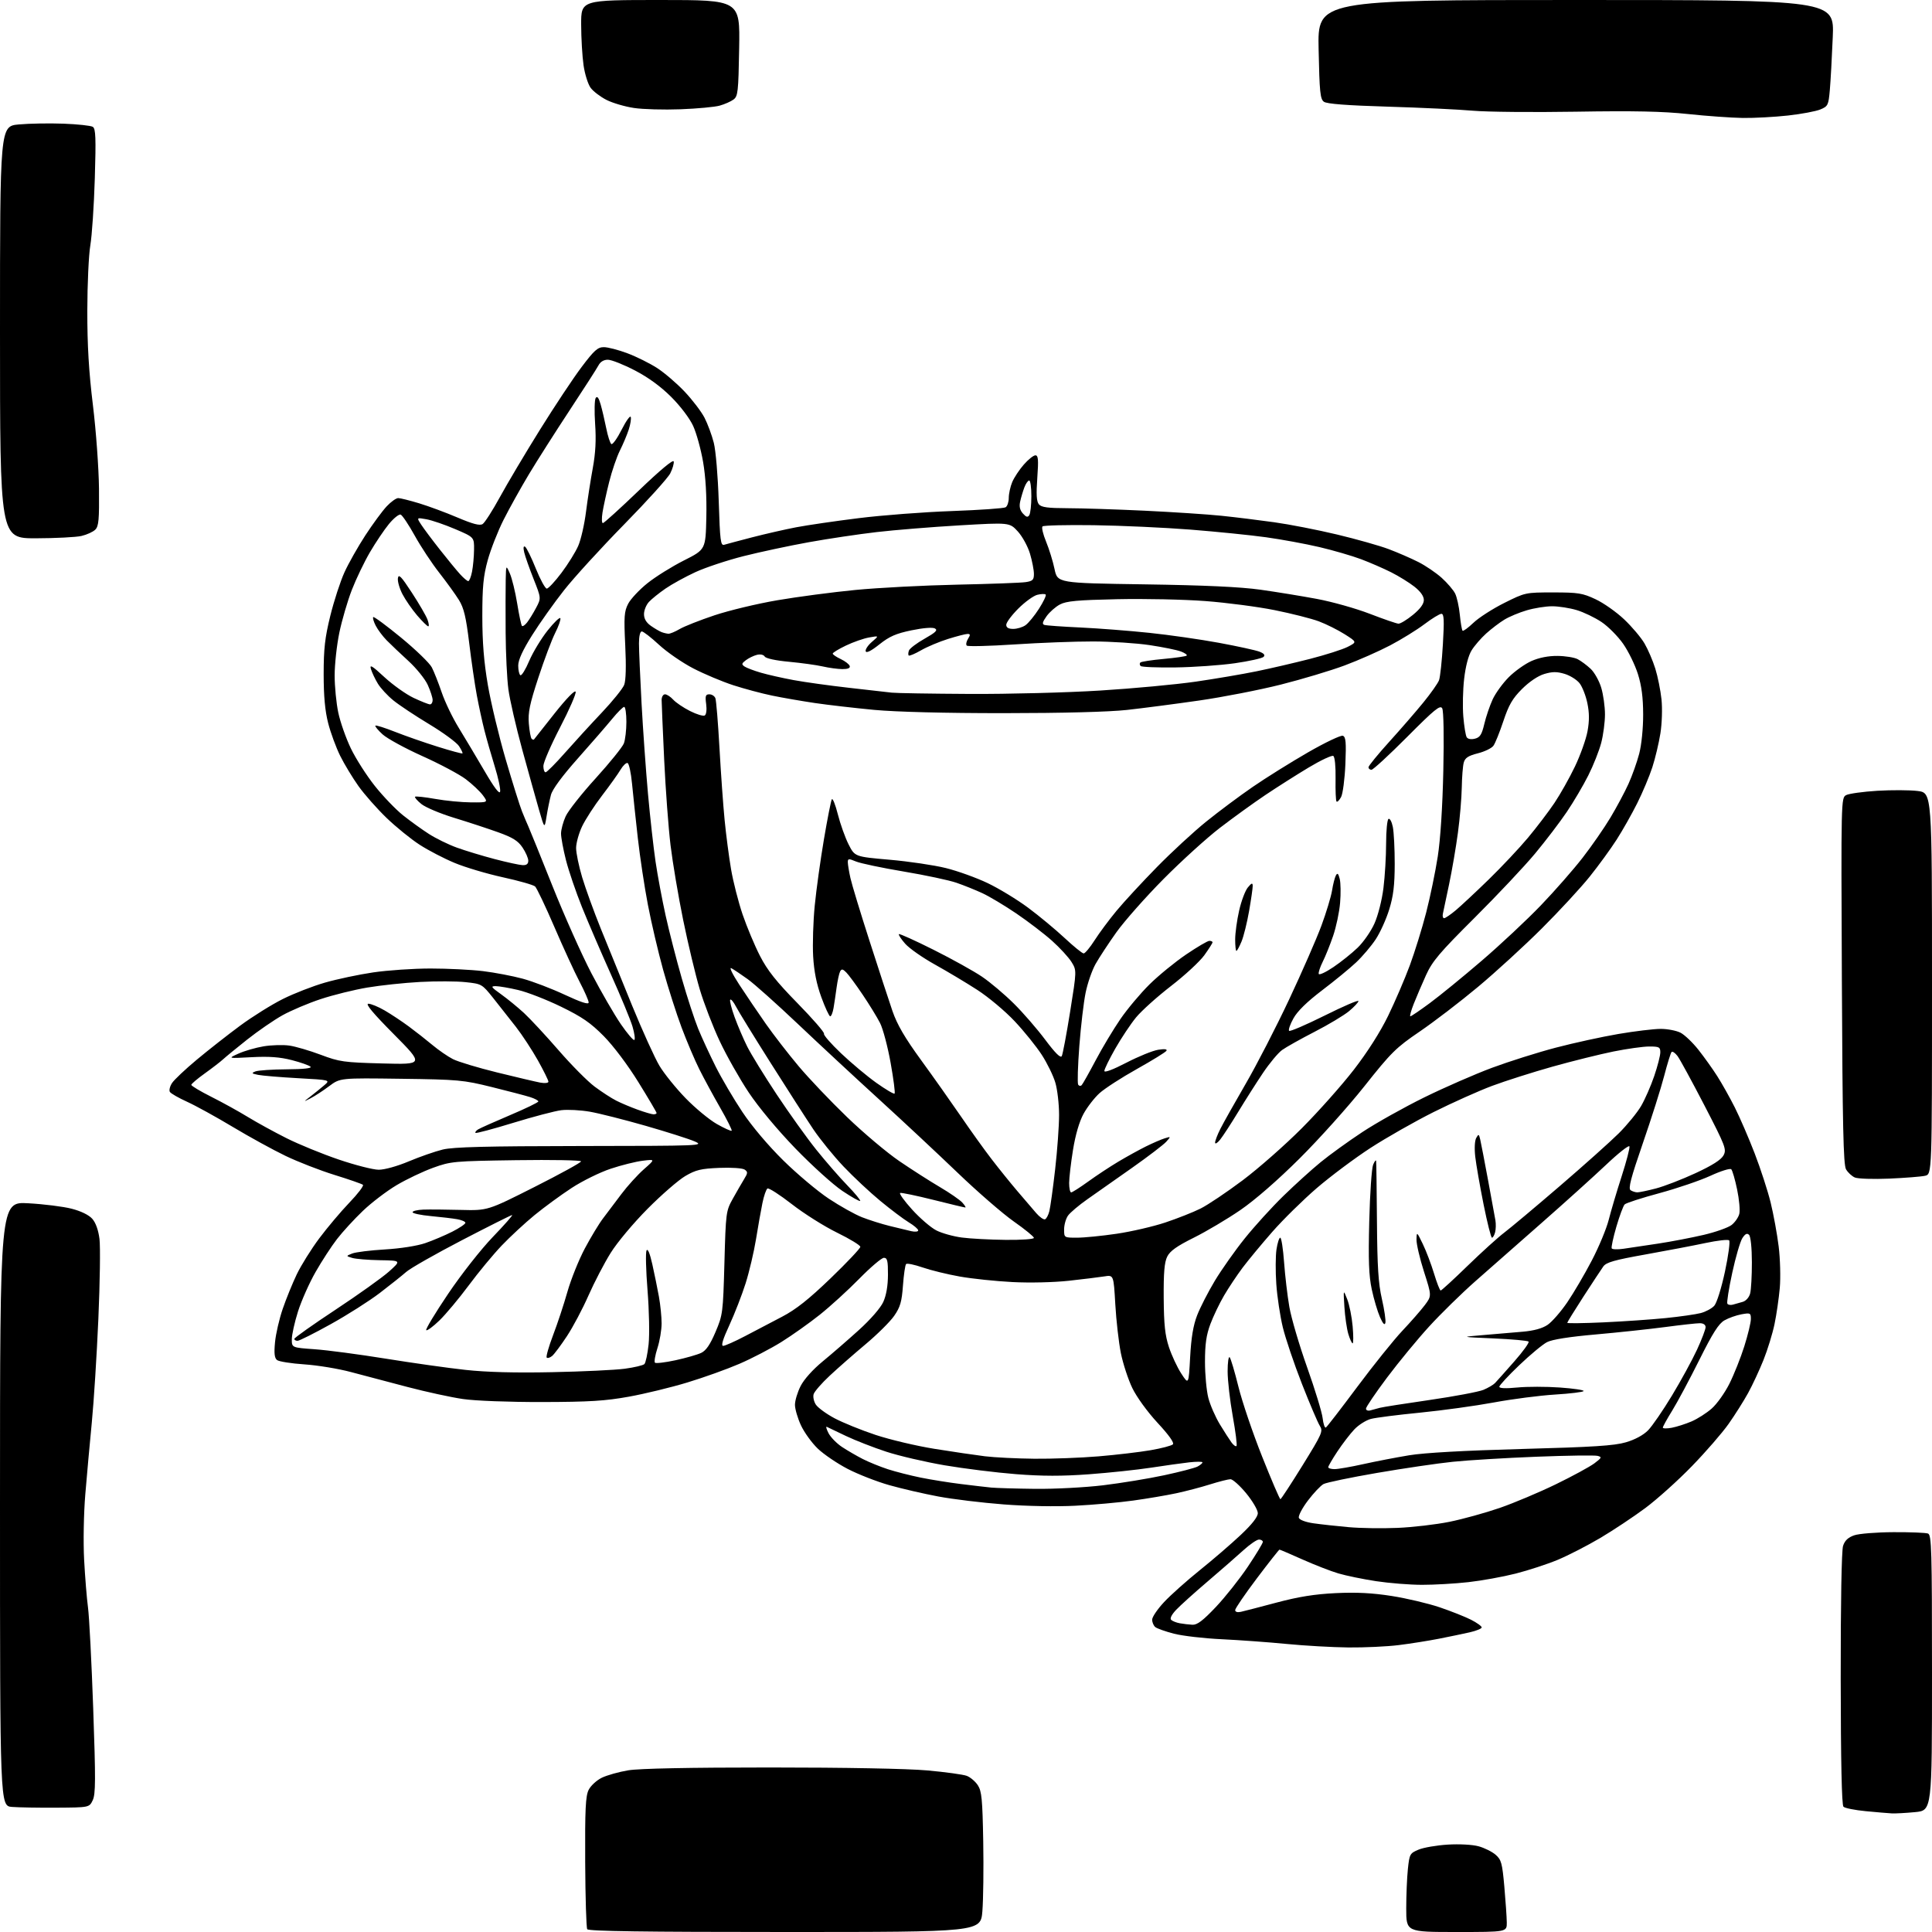 <?xml version="1.0" encoding="UTF-8" standalone="no"?>
<svg 
  version="1.1" 
  xmlns="http://www.w3.org/2000/svg" 
  xmlns:xlink="http://www.w3.org/1999/xlink" 
  xmlns:svg="http://www.w3.org/2000/svg"
  xmlns:rdf="http://www.w3.org/1999/02/22-rdf-syntax-ns#"
  xmlns:cc="http://creativecommons.org/ns#"
  xmlns:dc="http://purl.org/dc/elements/1.1/"
  viewBox="0 0 768 768"
  width="768"
  height="768"
>
<style>svg {background-color: white; }</style>"
<path stroke="none" fill="black" fill-rule="evenodd" d="M311.97,768.00C256.02,768.00 233.93,767.69 233.43,766.89C233.06,766.28 232.69,754.24 232.62,740.14C232.52,719.17 232.77,713.95 234.00,711.50C234.82,709.85 237.18,707.68 239.23,706.68C241.28,705.68 246.01,704.35 249.73,703.73C254.11,703.00 273.97,702.60 306.00,702.60C335.84,702.60 360.71,703.06 368.61,703.77C375.83,704.42 382.89,705.39 384.31,705.93C385.73,706.47 387.71,708.15 388.70,709.66C390.24,712.02 390.55,715.18 390.85,731.95C391.04,742.70 390.88,755.21 390.51,759.75C389.82,768.00 389.82,768.00 311.97,768.00zM579.00,768.00C559.00,768.00 559.00,768.00 559.00,758.65C559.00,753.50 559.29,746.48 559.65,743.03C560.28,737.01 560.45,736.71 563.90,735.26C565.88,734.43 571.10,733.53 575.50,733.26C580.08,732.98 585.31,733.26 587.73,733.92C590.06,734.55 593.11,736.07 594.52,737.28C596.80,739.27 597.16,740.59 598.00,750.00C598.51,755.77 598.95,762.19 598.97,764.25C599.00,768.00 599.00,768.00 579.00,768.00zM752.00,720.85C750.62,720.78 745.97,720.38 741.66,719.97C737.35,719.56 733.36,718.76 732.80,718.20C732.12,717.52 731.75,700.15 731.71,667.33C731.68,637.17 732.05,616.32 732.65,614.50C733.34,612.39 734.65,611.15 737.07,610.31C738.95,609.65 745.98,609.09 752.67,609.06C759.36,609.03 765.55,609.27 766.42,609.61C767.83,610.15 768.00,615.96 768.00,664.96C768.00,719.71 768.00,719.71 761.25,720.35C757.54,720.70 753.38,720.93 752.00,720.85zM22.49,718.58C15.34,718.63 7.36,718.49 4.75,718.28C0.00,717.89 0.00,717.89 0.00,597.79C0.00,477.69 0.00,477.69 11.25,478.32C17.44,478.66 25.20,479.63 28.50,480.49C32.20,481.44 35.33,482.97 36.67,484.48C38.06,486.04 39.10,488.97 39.55,492.52C39.93,495.59 39.73,509.90 39.10,524.30C38.47,538.71 37.30,557.25 36.49,565.50C35.69,573.75 34.52,586.58 33.91,594.00C33.28,601.59 33.07,612.97 33.44,620.00C33.81,626.88 34.50,635.42 34.98,639.00C35.47,642.58 36.40,660.63 37.05,679.12C38.05,707.43 38.02,713.19 36.86,715.62C35.48,718.50 35.48,718.50 22.49,718.58zM536.03,654.89C529.69,654.82 518.65,654.20 511.50,653.50C504.35,652.80 492.73,651.96 485.67,651.62C478.62,651.29 470.07,650.30 466.67,649.42C463.28,648.54 459.94,647.36 459.25,646.79C458.56,646.22 458.00,644.89 458.00,643.83C458.00,642.78 460.13,639.64 462.74,636.85C465.34,634.06 471.75,628.35 476.98,624.14C482.21,619.94 489.53,613.63 493.24,610.13C497.72,605.91 500.00,602.99 500.00,601.49C500.00,600.25 497.92,596.70 495.38,593.61C492.84,590.53 490.02,588.01 489.13,588.01C488.23,588.02 484.57,588.95 481.00,590.07C477.43,591.20 471.35,592.79 467.50,593.61C463.65,594.43 456.00,595.73 450.50,596.49C445.00,597.26 434.65,598.19 427.50,598.55C419.90,598.95 408.06,598.73 399.00,598.03C390.48,597.38 378.77,595.96 373.00,594.88C367.23,593.80 358.45,591.77 353.50,590.37C348.55,588.97 341.10,586.06 336.94,583.90C332.78,581.74 327.44,578.11 325.07,575.84C322.71,573.57 319.70,569.41 318.40,566.60C317.09,563.80 316.02,560.13 316.01,558.46C316.00,556.79 317.01,553.43 318.25,550.99C319.60,548.32 323.10,544.42 327.00,541.21C330.57,538.28 337.05,532.66 341.39,528.73C346.05,524.51 350.04,519.93 351.12,517.54C352.31,514.92 352.96,511.12 352.98,506.75C353.00,501.16 352.72,500.00 351.36,500.00C350.46,500.00 346.08,503.73 341.61,508.28C337.15,512.83 330.07,519.29 325.88,522.63C321.69,525.97 314.80,530.85 310.58,533.48C306.36,536.11 298.86,540.01 293.92,542.14C288.99,544.27 279.67,547.61 273.22,549.56C266.78,551.52 256.32,554.06 250.00,555.20C240.59,556.90 234.32,557.29 215.50,557.33C202.21,557.35 188.91,556.85 184.00,556.13C179.32,555.45 169.43,553.30 162.00,551.35C154.57,549.41 144.45,546.73 139.50,545.41C134.55,544.08 126.22,542.71 121.00,542.36C115.78,542.01 110.88,541.24 110.13,540.64C109.11,539.83 108.90,537.99 109.33,533.52C109.65,530.21 111.02,524.27 112.38,520.31C113.73,516.36 116.24,510.19 117.95,506.61C119.66,503.03 123.68,496.59 126.88,492.30C130.09,488.01 135.48,481.61 138.88,478.07C142.27,474.54 144.70,471.35 144.27,470.98C143.85,470.61 138.78,468.85 133.00,467.06C127.22,465.27 118.45,461.86 113.50,459.48C108.55,457.10 99.10,451.91 92.50,447.95C85.90,443.99 77.74,439.50 74.37,437.97C70.99,436.44 67.92,434.68 67.53,434.05C67.14,433.42 67.53,431.84 68.39,430.52C69.25,429.21 73.68,425.03 78.23,421.24C82.78,417.44 90.52,411.37 95.43,407.74C100.33,404.12 107.98,399.34 112.43,397.12C116.87,394.90 124.41,391.97 129.19,390.60C133.97,389.22 142.58,387.40 148.32,386.55C154.06,385.70 164.34,385.00 171.15,385.00C177.97,385.00 187.37,385.47 192.03,386.04C196.69,386.61 203.77,387.96 207.77,389.04C211.77,390.12 219.31,393.00 224.52,395.44C231.00,398.46 234.00,399.43 234.00,398.50C234.00,397.76 232.39,394.08 230.42,390.32C228.45,386.57 223.93,376.75 220.38,368.50C216.83,360.25 213.37,353.00 212.71,352.38C212.04,351.77 206.29,350.13 199.93,348.74C193.57,347.35 184.92,344.78 180.71,343.02C176.50,341.27 170.24,338.02 166.80,335.79C163.36,333.57 157.45,328.77 153.66,325.13C149.88,321.48 144.86,315.80 142.51,312.50C140.16,309.20 136.89,303.80 135.25,300.50C133.61,297.20 131.45,291.35 130.46,287.50C129.20,282.59 128.66,276.77 128.66,268.00C128.66,257.86 129.16,253.48 131.30,244.79C132.75,238.91 135.28,231.14 136.91,227.54C138.54,223.94 142.31,217.29 145.27,212.75C148.24,208.21 152.05,203.04 153.74,201.25C155.42,199.46 157.47,198.00 158.30,198.00C159.12,198.00 162.87,198.94 166.64,200.08C170.42,201.23 177.28,203.77 181.90,205.74C188.00,208.33 190.72,209.04 191.85,208.32C192.70,207.78 195.80,202.95 198.73,197.58C201.66,192.22 208.81,180.18 214.63,170.84C220.45,161.49 227.89,150.28 231.18,145.92C236.23,139.22 237.59,138.00 240.05,138.00C241.65,138.00 245.87,139.10 249.42,140.44C252.98,141.77 258.28,144.41 261.20,146.29C264.11,148.17 269.03,152.38 272.12,155.65C275.22,158.92 278.78,163.59 280.05,166.04C281.31,168.50 282.97,172.97 283.74,176.00C284.53,179.09 285.39,189.30 285.71,199.27C286.21,215.02 286.46,216.99 287.89,216.55C288.77,216.28 293.77,214.95 299.00,213.59C304.23,212.24 312.10,210.44 316.50,209.60C320.90,208.76 332.09,207.12 341.38,205.97C350.66,204.81 367.31,203.54 378.38,203.15C389.45,202.75 399.07,202.08 399.75,201.65C400.44,201.23 401.00,199.54 401.00,197.91C401.00,196.27 401.62,193.45 402.37,191.65C403.13,189.84 405.20,186.70 406.98,184.68C408.75,182.65 410.83,181.00 411.59,181.00C412.72,181.00 412.86,182.69 412.34,189.97C411.87,196.55 412.04,199.35 412.97,200.47C413.96,201.66 416.52,202.00 424.37,202.02C429.94,202.03 443.73,202.48 455.00,203.01C466.27,203.55 480.00,204.45 485.50,205.02C491.00,205.59 500.45,206.75 506.50,207.60C512.55,208.44 523.80,210.64 531.50,212.48C539.20,214.32 548.44,216.93 552.04,218.29C555.63,219.64 560.93,221.95 563.82,223.41C566.71,224.87 570.88,227.71 573.10,229.71C575.32,231.71 577.71,234.51 578.43,235.92C579.14,237.34 579.98,241.13 580.30,244.36C580.62,247.58 581.11,250.44 581.39,250.72C581.66,251.00 583.60,249.58 585.70,247.58C587.79,245.57 593.29,242.03 597.92,239.71C606.30,235.52 606.41,235.50 617.42,235.50C627.36,235.50 629.09,235.78 634.25,238.20C637.42,239.68 642.52,243.27 645.60,246.18C648.68,249.09 652.33,253.41 653.71,255.77C655.10,258.14 657.03,262.64 658.01,265.79C658.99,268.93 660.09,274.43 660.47,278.00C660.85,281.62 660.66,287.60 660.04,291.50C659.43,295.35 657.99,301.43 656.83,305.00C655.67,308.57 652.97,315.00 650.83,319.28C648.69,323.56 645.00,330.09 642.63,333.78C640.26,337.48 635.44,344.10 631.91,348.50C628.38,352.90 619.85,362.14 612.93,369.04C606.02,375.93 594.60,386.40 587.54,392.29C580.49,398.18 570.07,406.16 564.39,410.03C554.93,416.47 553.08,418.29 542.38,431.78C535.96,439.88 524.35,452.81 516.60,460.52C507.89,469.18 498.89,477.02 493.06,481.02C487.87,484.58 479.54,489.52 474.56,492.00C467.82,495.35 465.12,497.27 464.00,499.50C462.87,501.76 462.52,505.85 462.59,516.00C462.67,526.57 463.12,530.80 464.67,535.50C465.76,538.80 467.96,543.52 469.57,546.00C472.50,550.50 472.50,550.50 473.10,539.50C473.52,531.72 474.33,526.85 475.88,522.86C477.08,519.75 480.25,513.58 482.91,509.14C485.58,504.71 490.93,497.12 494.81,492.29C498.69,487.45 505.60,479.85 510.18,475.39C514.76,470.93 521.42,464.89 525.00,461.97C528.58,459.04 536.02,453.67 541.55,450.02C547.08,446.37 558.18,440.16 566.21,436.21C574.25,432.26 586.34,426.98 593.08,424.47C599.83,421.96 611.23,418.36 618.42,416.47C625.62,414.58 636.83,412.13 643.35,411.02C649.87,409.91 657.43,409.00 660.15,409.00C662.87,409.00 666.42,409.69 668.04,410.52C669.66,411.36 672.85,414.40 675.12,417.27C677.40,420.15 680.77,424.86 682.61,427.75C684.46,430.64 687.61,436.25 689.61,440.22C691.61,444.19 695.16,452.40 697.50,458.47C699.84,464.54 702.70,473.32 703.85,478.00C705.00,482.68 706.44,490.55 707.05,495.50C707.66,500.45 707.85,507.88 707.49,512.00C707.12,516.12 706.19,522.58 705.40,526.35C704.62,530.12 702.65,536.53 701.02,540.60C699.39,544.67 696.64,550.59 694.90,553.75C693.16,556.91 689.68,562.42 687.16,566.00C684.64,569.58 678.08,577.14 672.58,582.80C667.09,588.47 658.74,595.97 654.03,599.48C649.32,602.98 641.25,608.34 636.10,611.39C630.94,614.44 623.33,618.34 619.19,620.07C615.04,621.79 607.52,624.25 602.48,625.53C597.44,626.81 588.99,628.34 583.70,628.93C578.41,629.52 570.12,630.00 565.29,629.99C560.46,629.99 552.23,629.33 547.00,628.54C541.77,627.74 535.02,626.35 532.00,625.45C528.98,624.56 522.56,622.06 517.75,619.91C512.94,617.76 508.83,616.00 508.62,616.00C508.41,616.00 504.36,621.14 499.62,627.42C494.88,633.71 491.00,639.38 491.00,640.04C491.00,640.76 491.89,641.03 493.25,640.73C494.49,640.46 500.90,638.80 507.50,637.04C516.26,634.71 522.60,633.70 531.00,633.29C539.27,632.90 545.52,633.22 553.24,634.43C559.15,635.36 567.70,637.38 572.24,638.91C576.78,640.45 582.41,642.68 584.75,643.87C587.09,645.06 589.00,646.44 589.00,646.92C589.00,647.40 586.86,648.28 584.25,648.87C581.64,649.46 576.12,650.61 572.00,651.42C567.88,652.23 560.69,653.37 556.03,653.95C551.37,654.53 542.37,654.95 536.03,654.89zM474.00,645.86C475.89,645.97 478.16,644.25 483.31,638.82C487.05,634.86 492.79,627.63 496.06,622.75C499.33,617.87 502.00,613.45 502.00,612.93C502.00,612.42 501.31,612.00 500.46,612.00C499.61,612.00 496.80,613.93 494.21,616.30C491.62,618.66 485.23,624.24 480.00,628.70C474.77,633.15 469.18,638.20 467.56,639.91C465.74,641.83 464.97,643.36 465.56,643.92C466.08,644.42 467.62,645.03 469.00,645.28C470.38,645.53 472.62,645.79 474.00,645.86zM555.50,607.36C561.55,607.11 570.84,606.02 576.15,604.95C581.45,603.88 590.45,601.39 596.15,599.43C601.84,597.46 611.90,593.22 618.50,590.01C625.10,586.80 631.97,583.06 633.78,581.71C636.74,579.48 636.86,579.20 635.06,578.73C633.96,578.44 623.04,578.59 610.78,579.07C598.53,579.55 583.55,580.45 577.51,581.08C571.46,581.70 557.90,583.70 547.38,585.51C536.85,587.32 527.29,589.31 526.13,589.93C524.97,590.55 522.17,593.52 519.90,596.52C517.63,599.52 516.02,602.61 516.32,603.38C516.63,604.20 519.10,605.11 522.18,605.54C525.11,605.96 531.33,606.64 536.00,607.06C540.67,607.49 549.45,607.62 555.50,607.36zM508.99,595.95C509.27,595.92 513.23,589.86 517.80,582.48C525.61,569.84 526.01,568.94 524.64,566.78C523.84,565.53 520.65,558.04 517.55,550.14C514.45,542.23 511.03,532.11 509.94,527.64C508.86,523.16 507.69,515.42 507.35,510.42C507.00,505.43 507.04,499.24 507.42,496.67C507.81,494.10 508.48,492.00 508.92,492.00C509.37,492.00 510.05,496.39 510.44,501.75C510.83,507.11 511.77,515.12 512.54,519.55C513.31,523.97 516.49,534.77 519.61,543.55C522.73,552.32 525.50,561.40 525.77,563.73C526.04,566.06 526.62,567.74 527.06,567.46C527.51,567.19 533.14,559.88 539.59,551.23C546.04,542.58 554.08,532.58 557.46,529.00C560.84,525.42 564.85,520.84 566.37,518.82C569.14,515.13 569.14,515.13 566.07,505.55C564.38,500.29 563.04,494.52 563.08,492.74C563.16,489.54 563.19,489.56 565.58,494.50C566.92,497.25 568.92,502.54 570.05,506.25C571.17,509.96 572.36,513.00 572.69,513.00C573.02,513.00 577.84,508.58 583.39,503.18C588.95,497.78 595.52,491.83 598.00,489.96C600.48,488.08 610.37,479.79 619.98,471.53C629.60,463.26 640.18,453.80 643.50,450.50C646.81,447.20 650.79,442.33 652.35,439.68C653.90,437.03 656.25,431.66 657.58,427.75C658.91,423.85 660.00,419.60 660.00,418.32C660.00,416.24 659.54,416.00 655.61,416.00C653.19,416.00 646.78,416.90 641.36,417.99C635.94,419.09 625.04,421.80 617.14,424.01C609.25,426.23 598.45,429.67 593.14,431.65C587.84,433.63 577.38,438.32 569.89,442.06C562.40,445.81 551.11,452.23 544.80,456.32C538.49,460.42 528.87,467.62 523.41,472.31C517.96,477.01 510.02,484.82 505.76,489.68C501.51,494.53 496.20,500.94 493.96,503.92C491.73,506.90 488.41,511.87 486.59,514.98C484.77,518.08 482.32,523.20 481.14,526.35C479.52,530.69 479.00,534.32 479.00,541.32C479.00,546.40 479.60,552.88 480.34,555.71C481.07,558.54 483.13,563.25 484.90,566.18C486.68,569.11 488.78,572.37 489.56,573.43C490.34,574.49 491.23,575.11 491.53,574.81C491.83,574.51 491.16,569.17 490.04,562.96C488.92,556.74 488.00,548.71 488.00,545.13C488.00,541.54 488.37,539.03 488.82,539.55C489.27,540.07 490.84,545.36 492.31,551.30C493.78,557.24 498.01,569.73 501.73,579.05C505.44,588.37 508.70,595.98 508.99,595.95zM411.46,591.84C419.14,591.93 431.29,591.29 438.46,590.43C445.63,589.56 456.59,587.77 462.81,586.43C469.02,585.10 474.99,583.54 476.06,582.97C477.13,582.40 478.00,581.66 478.00,581.32C478.00,580.99 475.64,580.98 472.75,581.30C469.86,581.63 463.04,582.58 457.59,583.42C452.13,584.26 441.04,585.44 432.94,586.04C422.19,586.83 414.34,586.82 403.86,586.00C395.96,585.38 383.20,583.79 375.50,582.48C367.80,581.16 357.35,578.73 352.29,577.07C347.22,575.41 340.02,572.60 336.29,570.83C332.55,569.06 329.13,567.42 328.67,567.19C328.21,566.96 328.52,568.10 329.35,569.71C330.19,571.33 332.60,573.79 334.71,575.19C336.82,576.58 340.53,578.74 342.96,579.98C345.39,581.22 349.88,583.04 352.94,584.04C356.00,585.03 361.88,586.53 366.00,587.37C370.12,588.20 377.32,589.36 382.00,589.93C386.68,590.51 392.07,591.14 394.00,591.33C395.93,591.52 403.78,591.75 411.46,591.84zM530.51,584.00C531.89,584.00 537.02,583.11 541.90,582.02C546.79,580.93 555.00,579.35 560.14,578.50C566.18,577.50 582.08,576.61 605.00,575.99C633.25,575.23 641.69,574.69 646.30,573.34C649.91,572.29 653.25,570.49 655.13,568.58C656.79,566.88 661.07,560.66 664.64,554.74C668.22,548.82 672.68,540.64 674.57,536.56C676.46,532.47 678.00,528.43 678.00,527.57C678.00,526.60 677.12,526.00 675.69,526.00C674.41,526.00 668.23,526.68 661.94,527.52C655.65,528.35 643.21,529.68 634.30,530.47C623.81,531.39 616.99,532.47 614.97,533.52C613.24,534.41 608.27,538.54 603.92,542.70C599.56,546.86 596.00,550.71 596.00,551.26C596.00,551.90 598.59,552.00 603.12,551.56C607.03,551.17 614.67,551.17 620.10,551.56C625.52,551.94 629.76,552.58 629.52,552.97C629.27,553.37 624.14,553.99 618.12,554.36C612.10,554.73 601.17,556.14 593.84,557.50C586.50,558.86 573.30,560.68 564.50,561.55C555.70,562.41 546.91,563.53 544.96,564.04C543.02,564.55 540.04,566.43 538.35,568.23C536.65,570.03 533.63,573.97 531.63,576.99C529.63,580.00 528.00,582.82 528.00,583.24C528.00,583.66 529.13,584.00 530.51,584.00zM411.20,579.87C418.18,579.94 429.65,579.51 436.70,578.92C443.74,578.33 453.05,577.23 457.39,576.48C461.74,575.73 465.72,574.68 466.25,574.15C466.85,573.55 464.65,570.44 460.17,565.62C456.11,561.23 451.87,555.39 450.11,551.77C448.45,548.32 446.40,542.05 445.55,537.84C444.71,533.62 443.72,524.91 443.35,518.49C442.68,506.79 442.68,506.79 438.99,507.39C436.96,507.71 430.62,508.49 424.90,509.12C418.93,509.77 409.39,510.00 402.50,509.64C395.90,509.31 386.48,508.32 381.56,507.45C376.64,506.58 369.98,504.95 366.75,503.83C363.51,502.71 360.56,502.10 360.19,502.47C359.82,502.84 359.26,506.68 358.94,511.01C358.47,517.50 357.86,519.59 355.45,523.07C353.85,525.38 348.72,530.47 344.05,534.38C339.38,538.30 332.97,543.92 329.81,546.88C326.64,549.83 323.78,553.12 323.44,554.18C323.11,555.23 323.50,557.11 324.31,558.35C325.13,559.59 328.47,562.04 331.74,563.78C335.01,565.52 342.37,568.51 348.09,570.41C353.82,572.30 364.35,574.80 371.50,575.94C378.65,577.09 387.65,578.41 391.50,578.89C395.35,579.36 404.21,579.80 411.20,579.87zM664.54,567.56C666.49,567.19 670.02,566.06 672.39,565.05C674.77,564.03 678.38,561.73 680.42,559.93C682.47,558.14 685.63,553.71 687.45,550.08C689.27,546.46 691.94,539.76 693.38,535.20C694.82,530.63 696.00,525.74 696.00,524.34C696.00,521.92 695.79,521.82 692.25,522.46C690.19,522.84 687.15,523.92 685.50,524.86C683.21,526.16 680.85,529.86 675.50,540.60C671.65,548.32 666.81,557.37 664.75,560.70C662.69,564.03 661.00,567.09 661.00,567.49C661.00,567.89 662.59,567.92 664.54,567.56zM544.75,560.65C545.71,560.38 547.40,559.92 548.50,559.63C549.60,559.33 558.56,557.92 568.40,556.50C578.25,555.07 587.82,553.26 589.69,552.49C591.55,551.71 593.62,550.49 594.29,549.79C594.97,549.08 598.40,545.23 601.91,541.24C605.43,537.25 608.00,533.67 607.63,533.30C607.25,532.92 601.00,532.36 593.72,532.04C580.50,531.47 580.50,531.47 589.50,530.72C594.45,530.30 601.54,529.70 605.25,529.38C609.75,528.99 613.07,528.08 615.19,526.65C616.94,525.47 620.45,521.44 623.00,517.71C625.55,513.97 629.93,506.50 632.75,501.10C635.57,495.71 638.60,488.41 639.49,484.90C640.38,481.38 642.68,473.62 644.61,467.66C646.53,461.70 647.94,456.31 647.73,455.70C647.53,455.08 643.33,458.38 638.42,463.04C633.50,467.69 622.05,478.02 612.99,485.98C603.92,493.95 592.00,504.44 586.50,509.29C581.00,514.14 572.72,522.25 568.10,527.31C563.48,532.36 555.95,541.51 551.35,547.64C546.76,553.77 543.00,559.32 543.00,559.96C543.00,560.61 543.79,560.92 544.75,560.65zM219.50,545.46C231.60,545.22 244.59,544.60 248.37,544.09C252.14,543.58 255.65,542.75 256.16,542.24C256.67,541.73 257.42,538.20 257.83,534.40C258.24,530.55 258.05,521.05 257.41,512.99C256.77,505.02 256.59,497.86 257.01,497.08C257.49,496.19 258.33,498.20 259.31,502.58C260.16,506.39 261.34,512.17 261.93,515.43C262.52,518.70 263.00,523.48 263.00,526.07C263.00,528.65 262.26,533.08 261.34,535.90C260.43,538.72 259.99,541.32 260.35,541.69C260.72,542.05 264.40,541.61 268.53,540.72C272.67,539.82 277.26,538.50 278.75,537.79C280.67,536.87 282.30,534.50 284.42,529.50C287.31,522.70 287.42,521.90 287.97,502.00C288.52,481.95 288.59,481.39 291.31,476.50C292.84,473.75 294.86,470.25 295.80,468.72C297.30,466.28 297.32,465.83 296.00,464.93C295.16,464.35 290.75,464.05 285.93,464.25C278.66,464.55 276.61,465.04 272.43,467.48C269.72,469.07 262.97,474.93 257.44,480.50C251.78,486.20 245.34,493.89 242.74,498.07C240.19,502.15 236.23,509.77 233.92,515.00C231.62,520.23 227.78,527.48 225.38,531.12C222.98,534.76 220.33,538.31 219.49,539.01C218.64,539.71 217.67,540.00 217.33,539.66C216.98,539.32 218.12,535.31 219.85,530.77C221.59,526.22 224.16,518.45 225.56,513.50C226.97,508.55 230.08,500.81 232.47,496.30C234.87,491.79 238.14,486.39 239.74,484.30C241.34,482.21 244.61,477.88 247.00,474.67C249.40,471.47 253.42,467.04 255.93,464.82C260.50,460.80 260.50,460.80 255.50,461.41C252.75,461.74 247.01,463.17 242.76,464.59C238.50,466.00 231.52,469.44 227.26,472.22C222.99,475.01 216.35,479.87 212.50,483.02C208.65,486.18 202.77,491.63 199.43,495.13C196.09,498.63 190.18,505.77 186.30,511.00C182.41,516.23 177.17,522.50 174.64,524.94C172.11,527.38 169.77,529.10 169.43,528.76C169.09,528.42 173.01,521.93 178.14,514.32C183.35,506.59 191.17,496.64 195.87,491.75C200.50,486.94 203.97,483.00 203.58,483.00C203.19,483.00 194.24,487.49 183.69,492.97C173.13,498.46 163.15,504.14 161.50,505.59C159.85,507.04 155.12,510.81 151.00,513.96C146.88,517.11 138.11,522.69 131.52,526.35C124.94,530.01 118.97,533.00 118.27,533.00C117.57,533.00 117.00,532.65 117.00,532.22C117.00,531.79 124.38,526.57 133.40,520.61C142.41,514.66 151.98,507.83 154.65,505.44C159.50,501.09 159.50,501.09 151.00,500.95C146.32,500.87 141.38,500.46 140.00,500.04C137.50,499.28 137.50,499.28 140.00,498.29C141.38,497.74 147.24,497.01 153.03,496.67C159.17,496.31 165.84,495.26 169.05,494.16C172.07,493.12 176.90,491.07 179.77,489.62C182.65,488.16 185.00,486.57 185.00,486.09C185.00,485.61 183.54,484.97 181.75,484.66C179.96,484.34 175.24,483.78 171.25,483.41C167.26,483.04 164.00,482.35 164.00,481.87C164.00,481.39 165.91,480.93 168.25,480.84C170.59,480.75 177.31,480.80 183.19,480.96C193.87,481.23 193.87,481.23 212.43,471.86C222.64,466.71 230.99,462.12 230.99,461.66C231.00,461.20 219.41,460.99 205.25,461.19C180.40,461.55 179.25,461.65 172.19,464.20C168.18,465.65 161.65,468.75 157.69,471.10C153.74,473.44 147.69,478.05 144.25,481.34C140.81,484.63 136.18,489.67 133.97,492.54C131.75,495.41 127.92,501.30 125.45,505.63C122.97,509.96 119.84,517.01 118.47,521.30C117.11,525.59 116.00,530.59 116.00,532.40C116.00,535.70 116.00,535.70 125.11,536.35C130.12,536.70 142.83,538.39 153.36,540.09C163.89,541.79 178.12,543.80 185.00,544.55C193.38,545.46 204.74,545.77 219.50,545.46zM287.46,535.00C288.19,535.00 292.10,533.26 296.15,531.14C300.19,529.01 306.85,525.52 310.94,523.39C316.42,520.52 321.47,516.52 330.19,508.13C336.68,501.88 341.99,496.26 341.99,495.63C341.98,495.01 337.82,492.48 332.75,490.00C327.68,487.52 319.59,482.43 314.78,478.68C309.96,474.93 305.60,472.13 305.08,472.45C304.56,472.77 303.65,475.39 303.07,478.27C302.48,481.15 301.33,487.61 300.52,492.64C299.70,497.66 297.85,505.53 296.40,510.13C294.95,514.72 292.04,522.20 289.95,526.74C287.34,532.37 286.55,535.00 287.46,535.00zM537.69,534.00C537.36,534.00 536.59,532.31 535.97,530.25C535.36,528.19 534.66,523.35 534.42,519.50C533.98,512.50 533.98,512.50 535.55,516.50C536.41,518.70 537.38,523.54 537.70,527.25C538.03,530.96 538.02,534.00 537.69,534.00zM550.71,525.83C550.43,526.97 549.74,526.24 548.56,523.56C547.60,521.39 546.13,516.44 545.30,512.56C544.13,507.07 543.91,501.06 544.30,485.50C544.57,474.50 545.26,464.38 545.84,463.00C546.41,461.62 546.95,460.95 547.03,461.50C547.12,462.05 547.27,472.85 547.36,485.50C547.49,503.57 547.91,510.18 549.32,516.33C550.31,520.64 550.93,524.92 550.71,525.83zM637.37,525.66C645.28,525.30 656.41,524.53 662.12,523.96C667.83,523.38 674.12,522.48 676.09,521.96C678.07,521.44 680.47,520.14 681.44,519.07C682.44,517.96 684.27,512.12 685.70,505.47C687.07,499.05 687.82,493.46 687.35,493.05C686.88,492.64 682.67,493.12 678.00,494.11C673.33,495.11 662.59,497.15 654.15,498.66C641.72,500.88 638.51,501.79 637.33,503.45C636.53,504.58 632.97,509.98 629.43,515.44C625.90,520.91 623.00,525.60 623.00,525.85C623.00,526.10 629.47,526.02 637.37,525.66zM688.83,518.62C689.75,518.37 691.51,517.87 692.75,517.51C694.05,517.14 695.29,515.74 695.71,514.18C696.10,512.71 696.41,507.11 696.40,501.74C696.39,496.02 695.92,491.52 695.28,490.88C694.49,490.09 693.76,490.44 692.62,492.17C691.77,493.48 689.95,499.69 688.59,505.97C687.23,512.25 686.36,517.77 686.65,518.24C686.93,518.70 687.92,518.87 688.83,518.62zM645.31,496.41C647.61,496.09 653.77,495.17 659.00,494.37C664.23,493.58 672.42,492.01 677.21,490.89C682.00,489.77 687.01,487.99 688.35,486.94C689.68,485.89 691.06,483.91 691.40,482.53C691.75,481.15 691.36,476.79 690.53,472.83C689.71,468.87 688.66,465.26 688.20,464.80C687.74,464.34 684.02,465.50 679.93,467.39C675.84,469.27 666.73,472.38 659.67,474.29C652.62,476.19 646.39,478.21 645.83,478.77C645.28,479.32 643.79,483.32 642.53,487.64C641.27,491.96 640.44,495.84 640.68,496.25C640.92,496.67 643.01,496.74 645.31,496.41zM399.75,492.87C405.99,492.94 411.00,492.59 411.00,492.08C411.00,491.58 407.41,488.65 403.03,485.58C398.65,482.51 388.62,473.81 380.74,466.25C372.86,458.69 358.79,445.54 349.46,437.03C340.13,428.53 325.62,415.05 317.21,407.08C308.80,399.11 299.80,391.07 297.21,389.22C294.62,387.36 291.71,385.41 290.75,384.89C289.75,384.34 291.11,387.17 293.90,391.45C296.61,395.59 301.33,402.56 304.40,406.95C307.47,411.33 313.32,418.89 317.40,423.75C321.47,428.61 330.16,437.74 336.70,444.04C343.23,450.34 352.61,458.24 357.54,461.59C362.47,464.95 369.71,469.58 373.64,471.89C377.56,474.20 381.57,476.97 382.54,478.05C383.51,479.12 384.05,480.00 383.72,480.00C383.40,480.00 377.66,478.63 370.97,476.95C364.27,475.27 358.36,474.05 357.84,474.22C357.32,474.39 359.44,477.36 362.57,480.81C365.69,484.26 370.03,488.00 372.22,489.11C374.41,490.23 378.97,491.50 382.35,491.94C385.73,492.39 393.56,492.80 399.75,492.87zM428.12,492.00C430.94,492.00 438.03,491.30 443.87,490.44C449.72,489.58 458.43,487.56 463.24,485.96C468.04,484.36 474.34,481.87 477.24,480.42C480.13,478.98 487.68,473.91 494.00,469.17C500.32,464.42 510.90,455.11 517.50,448.48C524.10,441.86 533.39,431.41 538.15,425.26C543.57,418.26 548.67,410.25 551.81,403.80C554.56,398.13 558.44,389.11 560.43,383.74C562.41,378.37 565.34,368.92 566.93,362.74C568.52,356.56 570.59,346.55 571.53,340.50C572.59,333.68 573.43,320.72 573.74,306.38C574.04,292.68 573.86,282.58 573.30,281.57C572.50,280.15 570.30,281.95 559.36,292.94C552.21,300.12 545.83,306.00 545.18,306.00C544.53,306.00 544.00,305.55 544.00,304.99C544.00,304.44 547.71,299.88 552.25,294.87C556.79,289.86 562.91,282.80 565.85,279.19C568.79,275.58 571.57,271.64 572.03,270.42C572.49,269.21 573.19,262.77 573.57,256.11C574.14,246.47 574.02,244.00 572.98,244.00C572.27,244.00 569.22,245.86 566.22,248.13C563.21,250.40 557.10,254.18 552.63,256.53C548.16,258.88 540.00,262.48 534.50,264.53C529.00,266.58 517.60,270.00 509.17,272.13C500.74,274.26 486.11,277.11 476.67,278.47C467.23,279.83 454.32,281.51 448.00,282.21C440.78,283.00 422.53,283.48 399.00,283.49C375.68,283.50 356.20,283.00 347.50,282.19C339.80,281.46 329.21,280.24 323.96,279.47C318.72,278.69 311.07,277.37 306.96,276.52C302.86,275.68 295.90,273.81 291.50,272.39C287.10,270.96 279.95,267.95 275.61,265.71C271.26,263.46 265.13,259.24 261.97,256.31C258.82,253.39 255.73,251.00 255.12,251.00C254.45,251.00 254.00,252.92 254.00,255.75C254.00,258.36 254.46,269.05 255.02,279.50C255.59,289.95 256.74,306.15 257.58,315.50C258.42,324.85 259.78,337.00 260.59,342.50C261.40,348.00 263.21,357.68 264.61,364.00C266.01,370.32 268.90,381.57 271.04,389.00C273.17,396.43 276.10,405.40 277.54,408.94C278.99,412.48 282.12,419.25 284.49,423.99C286.87,428.72 291.65,436.85 295.12,442.05C298.91,447.74 305.39,455.40 311.38,461.30C316.86,466.69 324.98,473.52 329.42,476.47C333.86,479.42 339.82,482.75 342.66,483.87C345.49,484.98 350.44,486.55 353.66,487.34C356.87,488.14 360.74,489.07 362.25,489.41C363.76,489.76 365.00,489.62 365.00,489.10C365.00,488.58 363.31,487.14 361.25,485.90C359.19,484.65 354.11,480.83 349.97,477.41C345.82,473.99 339.23,467.82 335.32,463.70C331.40,459.57 325.98,452.89 323.26,448.85C320.55,444.81 312.93,432.95 306.32,422.50C299.71,412.05 293.53,402.00 292.58,400.16C291.63,398.32 290.60,397.07 290.28,397.38C289.97,397.70 290.74,400.78 291.99,404.23C293.24,407.68 295.50,412.98 297.03,416.02C298.55,419.06 303.81,427.61 308.72,435.02C313.63,442.43 320.71,452.32 324.46,457.00C328.22,461.68 333.78,468.08 336.84,471.22C339.89,474.37 342.18,477.15 341.94,477.40C341.69,477.64 338.50,475.85 334.86,473.41C331.21,470.97 322.81,463.38 316.20,456.55C309.04,449.14 301.52,440.12 297.60,434.23C293.98,428.79 288.82,419.66 286.12,413.92C283.42,408.19 279.84,398.89 278.16,393.26C276.48,387.62 273.52,375.25 271.58,365.76C269.64,356.27 267.38,342.88 266.55,336.00C265.72,329.12 264.58,313.82 264.02,302.00C263.47,290.18 263.01,279.49 263.01,278.25C263.00,277.01 263.61,276.00 264.35,276.00C265.08,276.00 266.55,276.95 267.60,278.11C268.64,279.27 271.65,281.31 274.29,282.64C276.92,283.98 279.56,284.77 280.15,284.41C280.78,284.02 281.01,282.12 280.71,279.87C280.27,276.62 280.48,276.00 281.99,276.00C282.98,276.00 284.05,276.70 284.38,277.55C284.71,278.41 285.44,287.30 286.00,297.30C286.56,307.31 287.48,320.23 288.05,326.00C288.61,331.77 289.76,340.55 290.60,345.50C291.44,350.45 293.51,358.55 295.19,363.50C296.88,368.45 299.99,375.88 302.11,380.00C305.05,385.73 308.58,390.18 317.02,398.79C323.10,405.00 327.83,410.46 327.55,410.92C327.26,411.39 330.30,414.88 334.31,418.69C338.32,422.50 344.63,427.78 348.34,430.43C352.06,433.07 355.33,435.01 355.61,434.72C355.90,434.43 355.19,428.94 354.04,422.51C352.89,416.08 351.00,408.95 349.83,406.66C348.67,404.37 345.55,399.29 342.91,395.38C340.27,391.46 337.34,387.48 336.39,386.54C335.02,385.16 334.54,385.09 333.96,386.16C333.57,386.90 332.95,389.75 332.57,392.50C332.20,395.25 331.65,398.96 331.34,400.75C331.03,402.54 330.44,404.00 330.02,404.00C329.61,404.00 328.02,400.59 326.50,396.42C324.59,391.18 323.59,386.16 323.24,380.15C322.97,375.37 323.25,366.29 323.87,359.98C324.49,353.66 326.14,341.80 327.53,333.61C328.92,325.42 330.33,318.27 330.67,317.73C331.01,317.18 332.09,319.89 333.07,323.75C334.05,327.62 335.97,332.98 337.33,335.67C339.81,340.55 339.81,340.55 353.65,341.76C361.27,342.42 371.32,343.91 376.00,345.07C380.68,346.23 388.15,348.92 392.61,351.05C397.07,353.18 404.30,357.57 408.66,360.81C413.03,364.05 419.56,369.47 423.18,372.85C426.80,376.23 430.21,379.00 430.77,379.00C431.33,379.00 433.30,376.64 435.14,373.75C436.98,370.86 440.92,365.57 443.88,362.00C446.85,358.43 454.05,350.63 459.89,344.68C465.72,338.73 474.55,330.58 479.50,326.59C484.45,322.59 492.77,316.38 498.00,312.79C503.23,309.19 513.10,303.03 519.93,299.09C526.77,295.15 533.02,292.18 533.81,292.48C534.99,292.93 535.17,295.04 534.81,303.77C534.56,309.67 533.79,315.55 533.10,316.84C532.40,318.12 531.60,318.93 531.30,318.63C531.00,318.34 530.83,314.28 530.91,309.62C530.99,304.64 530.62,300.88 530.00,300.50C529.43,300.15 525.03,302.21 520.23,305.09C515.43,307.97 507.68,312.89 503.00,316.03C498.32,319.17 490.23,325.02 485.00,329.03C479.77,333.04 469.65,342.23 462.50,349.44C455.35,356.66 446.93,366.19 443.78,370.60C440.63,375.02 436.91,380.71 435.49,383.23C434.08,385.75 432.30,390.90 431.54,394.66C430.77,398.42 429.65,407.94 429.05,415.81C428.45,423.68 428.24,430.59 428.59,431.15C428.94,431.71 429.58,431.80 430.00,431.34C430.43,430.88 432.92,426.45 435.54,421.50C438.15,416.55 442.58,409.18 445.36,405.12C448.15,401.06 453.37,394.84 456.97,391.29C460.56,387.75 467.10,382.41 471.50,379.42C475.90,376.44 480.06,373.99 480.75,374.00C481.44,374.00 482.00,374.26 482.00,374.59C482.00,374.91 480.54,377.21 478.75,379.70C476.96,382.19 471.00,387.71 465.50,391.95C460.00,396.20 453.74,401.83 451.58,404.46C449.43,407.09 445.72,412.66 443.33,416.85C440.95,421.03 439.00,425.02 439.00,425.72C439.00,426.49 442.42,425.20 447.75,422.44C452.56,419.95 458.26,417.63 460.41,417.30C462.94,416.90 464.09,417.05 463.68,417.70C463.34,418.26 458.05,421.52 451.93,424.95C445.81,428.37 439.14,432.69 437.09,434.54C435.05,436.38 432.18,440.09 430.72,442.77C429.04,445.86 427.50,451.12 426.54,457.08C425.70,462.26 425.01,468.19 425.00,470.25C425.00,472.31 425.36,474.00 425.80,474.00C426.24,474.00 429.28,472.06 432.55,469.70C435.82,467.33 441.20,463.78 444.50,461.81C447.80,459.84 452.75,457.11 455.50,455.74C458.25,454.38 461.62,452.92 463.00,452.50C465.49,451.74 465.49,451.74 463.60,453.86C462.55,455.03 456.48,459.67 450.10,464.17C443.72,468.66 435.71,474.30 432.29,476.69C428.88,479.08 425.39,482.03 424.54,483.24C423.69,484.45 423.00,486.92 423.00,488.72C423.00,492.00 423.00,492.00 428.12,492.00zM593.08,492.00C592.70,492.00 591.20,486.04 589.74,478.75C588.28,471.46 586.80,462.96 586.44,459.85C586.06,456.55 586.22,453.43 586.82,452.36C587.76,450.68 587.89,450.74 588.42,453.01C588.74,454.38 590.12,461.57 591.50,469.00C592.88,476.43 594.21,483.67 594.45,485.10C594.69,486.53 594.64,488.67 594.33,489.85C594.02,491.03 593.46,492.00 593.08,492.00zM415.39,484.70C415.95,484.52 416.74,483.04 417.14,481.43C417.54,479.82 418.58,472.33 419.44,464.80C420.30,457.26 421.00,447.56 421.00,443.23C421.00,438.90 420.33,433.11 419.51,430.36C418.70,427.60 416.27,422.63 414.12,419.31C411.97,415.99 407.13,409.98 403.36,405.97C399.59,401.95 392.90,396.35 388.50,393.51C384.10,390.66 376.51,386.13 371.64,383.42C366.76,380.71 361.45,376.99 359.82,375.14C358.20,373.30 357.08,371.59 357.33,371.33C357.58,371.08 363.80,373.89 371.14,377.57C378.49,381.25 387.15,386.07 390.39,388.27C393.64,390.47 399.30,395.25 402.97,398.89C406.65,402.52 412.28,409.02 415.50,413.32C419.48,418.64 421.57,420.71 422.07,419.82C422.46,419.09 423.96,411.13 425.40,402.13C428.02,385.76 428.02,385.76 425.94,382.40C424.79,380.55 421.30,376.75 418.18,373.96C415.06,371.17 408.68,366.30 404.00,363.12C399.32,359.95 393.25,356.32 390.50,355.05C387.75,353.78 383.12,351.91 380.20,350.91C377.29,349.90 367.84,347.89 359.20,346.44C350.57,344.99 342.04,343.20 340.25,342.45C337.33,341.24 337.00,341.27 337.02,342.80C337.04,343.74 337.50,346.52 338.05,349.00C338.59,351.48 342.01,362.73 345.64,374.00C349.26,385.27 353.37,397.82 354.76,401.88C356.63,407.30 359.63,412.46 366.12,421.38C370.97,428.04 378.11,438.14 381.99,443.80C385.86,449.47 391.35,457.12 394.19,460.80C397.02,464.49 401.62,470.19 404.42,473.48C407.21,476.77 410.60,480.72 411.93,482.25C413.27,483.79 414.83,484.89 415.39,484.70zM650.86,473.98C651.60,473.99 654.92,473.30 658.23,472.44C661.54,471.58 668.63,468.84 674.00,466.35C680.67,463.26 684.19,461.02 685.12,459.28C686.40,456.89 685.94,455.67 677.52,439.39C672.58,429.86 667.78,421.04 666.84,419.79C665.90,418.55 664.84,417.82 664.48,418.18C664.13,418.54 662.80,422.81 661.54,427.67C660.29,432.53 656.47,444.56 653.07,454.41C648.25,468.38 647.18,472.50 648.20,473.14C648.91,473.60 650.11,473.98 650.86,473.98zM751.00,468.52C744.67,468.79 738.52,468.59 737.32,468.07C736.11,467.54 734.54,466.07 733.82,464.81C732.77,462.97 732.43,447.58 732.17,389.83C731.84,317.71 731.86,317.15 733.87,316.07C734.98,315.48 740.55,314.70 746.25,314.35C751.94,314.01 759.17,314.04 762.30,314.43C768.00,315.14 768.00,315.14 768.00,390.96C768.00,466.77 768.00,466.77 765.25,467.39C763.74,467.74 757.33,468.24 751.00,468.52zM150.53,464.99C152.88,464.99 157.89,463.60 162.53,461.65C166.91,459.81 172.97,457.70 176.00,456.96C180.20,455.94 193.19,455.61 230.84,455.56C278.98,455.50 280.08,455.46 276.12,453.72C273.89,452.75 265.12,449.96 256.63,447.52C248.15,445.09 238.18,442.57 234.48,441.92C230.78,441.28 225.67,441.01 223.12,441.32C220.58,441.64 211.97,443.90 204.00,446.35C196.03,448.79 189.29,450.59 189.03,450.34C188.77,450.09 189.22,449.48 190.03,448.97C190.84,448.47 196.56,445.91 202.75,443.29C208.94,440.67 214.00,438.22 214.00,437.84C214.00,437.46 212.54,436.69 210.75,436.12C208.96,435.55 202.10,433.75 195.50,432.12C184.16,429.31 182.18,429.13 159.35,428.83C135.21,428.50 135.21,428.50 130.85,431.76C128.46,433.55 125.15,435.71 123.50,436.56C120.50,438.10 120.50,438.10 123.48,435.80C125.12,434.53 127.56,432.56 128.90,431.41C131.34,429.31 131.34,429.31 118.51,428.60C111.45,428.21 104.31,427.61 102.63,427.28C100.00,426.75 99.85,426.57 101.55,425.90C102.62,425.48 108.20,425.11 113.95,425.07C120.62,425.03 124.05,424.65 123.44,424.04C122.91,423.51 119.56,422.33 115.99,421.41C111.21,420.19 106.99,419.88 100.00,420.25C90.50,420.76 90.50,420.76 94.80,418.82C97.17,417.75 101.67,416.45 104.80,415.93C107.94,415.41 112.53,415.28 115.00,415.63C117.47,415.98 123.10,417.63 127.50,419.29C134.94,422.09 136.64,422.33 152.00,422.74C168.50,423.18 168.50,423.18 156.52,411.09C148.27,402.77 145.12,399.00 146.43,399.00C147.47,399.00 150.39,400.20 152.91,401.67C155.44,403.14 159.75,406.00 162.50,408.03C165.25,410.06 169.49,413.39 171.93,415.43C174.37,417.47 178.02,419.99 180.05,421.02C182.08,422.06 189.98,424.44 197.62,426.32C205.25,428.20 212.96,430.01 214.75,430.35C216.61,430.69 218.00,430.53 218.00,429.98C218.00,429.44 216.13,425.65 213.84,421.55C211.54,417.46 207.61,411.45 205.09,408.20C202.56,404.95 198.49,399.78 196.03,396.70C191.62,391.18 191.48,391.10 185.05,390.42C181.47,390.03 173.35,390.00 167.02,390.34C160.68,390.68 151.22,391.69 146.00,392.57C140.78,393.45 132.45,395.51 127.50,397.15C122.55,398.78 115.69,401.69 112.26,403.60C108.83,405.52 102.53,409.86 98.26,413.24C93.99,416.63 89.67,420.17 88.66,421.11C87.64,422.05 84.40,424.55 81.46,426.66C78.51,428.77 76.07,430.83 76.05,431.24C76.02,431.65 79.60,433.79 84.00,436.00C88.41,438.21 94.93,441.82 98.51,444.01C102.09,446.20 109.00,449.99 113.88,452.44C118.76,454.89 128.10,458.71 134.63,460.93C141.16,463.15 148.31,464.98 150.53,464.99zM485.04,453.00C483.94,454.38 483.03,454.92 483.02,454.21C483.01,453.50 483.96,451.03 485.13,448.71C486.30,446.39 490.84,438.33 495.21,430.78C499.59,423.24 507.35,408.16 512.46,397.28C517.57,386.40 523.33,373.23 525.27,368.00C527.20,362.77 529.11,356.48 529.51,354.00C529.90,351.52 530.59,348.83 531.03,348.01C531.65,346.88 532.01,347.21 532.56,349.37C532.95,350.94 533.02,355.22 532.71,358.88C532.41,362.55 531.16,368.46 529.94,372.02C528.72,375.59 526.86,380.22 525.80,382.32C524.75,384.43 524.03,386.60 524.22,387.15C524.40,387.70 527.01,386.49 530.03,384.45C533.04,382.42 537.38,378.95 539.67,376.74C541.97,374.54 544.98,370.21 546.36,367.12C547.79,363.93 549.34,357.84 549.94,353.03C550.52,348.37 551.00,340.40 551.00,335.34C551.00,330.27 551.43,325.85 551.95,325.53C552.47,325.21 553.25,326.64 553.67,328.72C554.09,330.80 554.43,337.45 554.42,343.50C554.40,351.89 553.89,356.17 552.24,361.51C551.06,365.37 548.63,370.72 546.86,373.40C545.09,376.08 541.58,380.21 539.07,382.58C536.56,384.95 530.46,389.95 525.51,393.70C519.53,398.25 515.74,401.96 514.16,404.82C512.85,407.18 512.08,409.41 512.44,409.77C512.80,410.13 519.14,407.40 526.54,403.72C533.94,400.03 540.00,397.42 540.00,397.93C540.00,398.44 538.31,400.25 536.25,401.96C534.19,403.66 528.00,407.37 522.50,410.19C517.00,413.02 511.21,416.27 509.63,417.41C508.05,418.56 504.65,422.65 502.06,426.50C499.47,430.35 495.04,437.32 492.20,442.00C489.36,446.68 486.14,451.62 485.04,453.00zM290.85,449.48C291.09,449.25 289.02,445.10 286.25,440.28C283.48,435.45 279.75,428.57 277.97,425.00C276.18,421.43 273.03,414.00 270.96,408.50C268.90,403.00 265.59,392.65 263.60,385.50C261.62,378.35 258.89,366.70 257.54,359.62C256.18,352.54 254.38,340.61 253.54,333.12C252.70,325.63 251.67,315.94 251.25,311.58C250.84,307.22 250.04,303.51 249.47,303.32C248.91,303.13 247.66,304.31 246.69,305.94C245.73,307.57 242.43,312.19 239.36,316.20C236.28,320.22 232.70,325.75 231.39,328.50C230.09,331.25 229.02,335.11 229.01,337.07C229.00,339.04 230.09,344.29 231.42,348.75C232.76,353.20 236.09,362.40 238.83,369.17C241.57,375.95 247.17,389.71 251.28,399.75C255.39,409.78 260.27,420.54 262.13,423.65C263.98,426.75 268.65,432.54 272.50,436.51C276.35,440.48 281.96,445.12 284.96,446.82C287.96,448.52 290.61,449.72 290.85,449.48zM259.75,442.96C260.44,442.98 261.00,442.75 261.00,442.43C261.00,442.12 257.75,436.61 253.77,430.18C249.55,423.35 243.83,415.75 240.01,411.88C234.77,406.58 231.39,404.25 222.99,400.16C217.22,397.36 209.57,394.38 206.00,393.55C202.43,392.71 198.41,392.02 197.07,392.01C194.95,392.00 195.21,392.40 199.20,395.25C201.71,397.04 205.81,400.40 208.33,402.72C210.84,405.05 217.03,411.72 222.08,417.54C227.14,423.37 233.57,429.86 236.38,431.95C239.20,434.05 243.07,436.57 245.00,437.54C246.93,438.52 250.75,440.13 253.50,441.12C256.25,442.12 259.06,442.94 259.75,442.96zM252.15,413.41C252.55,413.16 252.23,410.75 251.43,408.06C250.63,405.37 246.77,396.04 242.85,387.33C238.94,378.62 233.77,366.61 231.36,360.63C228.95,354.64 226.08,346.24 224.99,341.96C223.90,337.67 223.01,332.89 223.02,331.33C223.03,329.78 223.86,326.70 224.86,324.50C225.86,322.30 231.25,315.47 236.84,309.33C242.42,303.18 247.44,296.96 248.00,295.51C248.55,294.06 249.00,290.20 249.00,286.93C249.00,283.67 248.60,281.00 248.12,281.00C247.64,281.00 245.50,283.13 243.37,285.73C241.24,288.33 235.10,295.41 229.72,301.46C223.49,308.47 219.60,313.74 219.01,315.98C218.50,317.92 217.71,321.75 217.27,324.50C216.46,329.50 216.46,329.50 214.29,322.00C213.10,317.88 210.09,307.07 207.60,298.00C205.12,288.93 202.64,278.12 202.09,274.00C201.54,269.88 201.05,259.75 201.00,251.50C200.95,243.25 200.96,233.80 201.03,230.50C201.16,224.50 201.16,224.50 202.69,228.00C203.53,229.93 204.84,235.28 205.59,239.89C206.34,244.51 207.19,248.52 207.49,248.82C207.78,249.11 208.70,248.49 209.53,247.43C210.36,246.37 211.97,243.77 213.09,241.65C215.14,237.80 215.14,237.80 212.11,230.15C210.44,225.94 208.77,221.20 208.39,219.60C207.95,217.72 208.07,216.92 208.74,217.34C209.30,217.69 211.22,221.58 212.99,225.99C214.77,230.39 216.74,233.99 217.36,233.98C217.99,233.96 220.62,231.14 223.21,227.70C225.79,224.27 228.79,219.44 229.86,216.98C230.93,214.52 232.32,208.45 232.94,203.50C233.57,198.55 234.79,190.69 235.65,186.03C236.74,180.09 237.02,174.85 236.57,168.53C236.23,163.56 236.33,158.92 236.80,158.21C237.40,157.32 237.99,158.08 238.75,160.71C239.35,162.80 240.36,167.08 240.99,170.23C241.62,173.39 242.54,176.22 243.03,176.52C243.53,176.83 245.37,174.25 247.12,170.79C248.87,167.33 250.50,165.06 250.73,165.74C250.97,166.42 250.61,168.67 249.94,170.74C249.27,172.81 247.69,176.57 246.42,179.10C245.16,181.63 243.23,187.25 242.15,191.60C241.06,195.94 239.87,201.41 239.50,203.75C239.13,206.09 239.20,207.98 239.66,207.95C240.12,207.92 246.57,202.07 254.00,194.94C262.32,186.95 267.62,182.53 267.81,183.42C267.98,184.21 267.36,186.36 266.43,188.18C265.50,190.01 257.24,199.15 248.07,208.50C238.90,217.85 228.16,229.61 224.21,234.63C220.25,239.65 214.54,247.70 211.51,252.53C207.73,258.56 206.00,262.34 206.00,264.59C206.00,266.40 206.39,268.12 206.86,268.41C207.34,268.71 208.92,266.15 210.37,262.72C211.83,259.30 215.13,253.85 217.71,250.60C220.29,247.36 222.56,245.18 222.76,245.77C222.95,246.36 222.01,249.02 220.66,251.68C219.32,254.33 216.32,262.31 214.00,269.39C210.55,279.90 209.86,283.27 210.22,287.64C210.46,290.59 210.96,293.30 211.33,293.67C211.70,294.03 212.13,294.15 212.29,293.92C212.45,293.69 216.14,289.03 220.48,283.56C225.21,277.60 228.56,274.17 228.83,274.99C229.08,275.74 226.30,282.12 222.64,289.16C218.99,296.20 216.00,303.10 216.00,304.48C216.00,305.87 216.39,307.00 216.88,307.00C217.36,307.00 220.83,303.51 224.59,299.25C228.35,294.99 234.94,287.79 239.24,283.25C243.54,278.71 247.53,273.76 248.12,272.25C248.80,270.48 248.95,264.84 248.54,256.50C247.99,245.14 248.13,243.06 249.70,240.02C250.69,238.11 254.13,234.43 257.35,231.85C260.57,229.27 267.09,225.20 271.85,222.80C280.50,218.44 280.50,218.44 280.78,205.59C280.96,197.21 280.51,189.57 279.49,183.62C278.62,178.60 276.85,172.17 275.54,169.32C274.18,166.33 270.49,161.46 266.84,157.81C262.66,153.64 257.72,150.03 252.35,147.24C247.86,144.91 243.04,143.00 241.63,143.00C239.99,143.00 238.65,143.81 237.90,145.25C237.25,146.49 232.12,154.47 226.50,163.00C220.88,171.53 213.58,183.00 210.27,188.50C206.97,194.00 202.41,202.20 200.14,206.71C197.87,211.23 195.05,218.43 193.87,222.71C192.14,229.01 191.73,233.27 191.73,245.00C191.74,255.39 192.36,263.14 193.94,272.36C195.16,279.43 198.34,292.71 201.02,301.86C203.70,311.01 206.61,320.30 207.49,322.50C208.37,324.70 209.51,327.40 210.02,328.50C210.54,329.60 214.81,340.18 219.53,352.00C224.24,363.82 231.26,379.55 235.12,386.94C238.99,394.33 244.24,403.40 246.79,407.11C249.34,410.82 251.75,413.65 252.15,413.41zM560.64,404.00C560.98,404.00 564.46,401.64 568.37,398.75C572.29,395.86 581.57,388.29 589.00,381.91C596.42,375.54 607.01,365.63 612.52,359.89C618.03,354.15 625.50,345.63 629.11,340.97C632.73,336.31 637.71,329.12 640.18,325.00C642.65,320.88 645.87,314.85 647.34,311.61C648.81,308.37 650.73,302.97 651.61,299.61C652.54,296.05 653.19,289.54 653.18,284.00C653.16,277.26 652.56,272.60 651.10,267.95C649.97,264.35 647.34,258.95 645.25,255.95C643.16,252.95 639.28,249.04 636.63,247.26C633.97,245.48 629.51,243.34 626.72,242.51C623.92,241.68 619.55,241.00 617.00,241.00C614.45,241.00 609.92,241.72 606.93,242.60C603.94,243.47 599.92,245.15 598.00,246.33C596.08,247.50 592.82,249.98 590.77,251.83C588.72,253.68 586.12,256.69 584.99,258.52C583.70,260.60 582.59,264.87 582.02,269.85C581.51,274.25 581.37,281.00 581.69,284.84C582.01,288.68 582.62,292.38 583.03,293.05C583.49,293.79 584.77,294.02 586.29,293.64C588.33,293.13 589.03,292.04 590.04,287.76C590.72,284.87 592.22,280.48 593.36,278.00C594.51,275.52 597.40,271.55 599.78,269.17C602.16,266.79 606.22,263.90 608.80,262.76C611.82,261.43 615.50,260.70 619.12,260.74C622.21,260.76 625.81,261.34 627.12,262.02C628.43,262.69 630.75,264.41 632.27,265.83C633.80,267.25 635.71,270.66 636.52,273.39C637.34,276.13 638.00,280.89 638.00,283.97C638.00,287.06 637.33,292.15 636.51,295.29C635.69,298.43 633.38,304.26 631.37,308.25C629.37,312.24 625.52,318.77 622.82,322.76C620.13,326.76 614.47,334.18 610.25,339.26C606.03,344.34 595.20,355.84 586.20,364.81C572.22,378.73 569.38,382.09 566.86,387.64C565.24,391.23 563.04,396.37 561.97,399.08C560.90,401.79 560.31,404.00 560.64,404.00zM491.49,378.00C491.22,378.00 491.00,375.95 491.00,373.45C491.00,370.94 491.71,365.78 492.58,361.96C493.44,358.15 495.00,354.01 496.04,352.77C497.53,350.98 497.94,350.85 497.97,352.12C497.99,353.01 497.34,357.54 496.53,362.18C495.72,366.82 494.36,372.28 493.51,374.31C492.67,376.34 491.75,378.00 491.49,378.00zM574.06,365.00C574.54,365.00 576.63,363.57 578.72,361.82C580.80,360.07 586.70,354.56 591.83,349.57C596.95,344.58 603.97,337.12 607.41,333.00C610.85,328.88 615.57,322.67 617.90,319.21C620.23,315.74 623.90,309.22 626.06,304.71C628.22,300.19 630.47,293.89 631.06,290.70C631.82,286.52 631.81,283.39 631.00,279.51C630.39,276.55 628.99,272.98 627.89,271.58C626.79,270.19 624.12,268.52 621.95,267.87C618.88,266.95 617.08,266.96 613.87,267.92C611.36,268.67 607.91,271.00 605.02,273.88C601.22,277.68 599.77,280.20 597.61,286.66C596.14,291.09 594.36,295.50 593.65,296.46C592.95,297.43 590.16,298.78 587.45,299.46C583.67,300.42 582.39,301.26 581.87,303.11C581.50,304.42 581.15,308.88 581.08,313.00C581.01,317.12 580.33,325.23 579.55,331.00C578.78,336.77 577.20,346.00 576.04,351.50C574.89,357.00 573.77,362.29 573.56,363.25C573.36,364.21 573.58,365.00 574.06,365.00zM207.75,343.91C209.31,343.97 210.00,343.43 210.00,342.15C210.00,341.13 208.97,338.77 207.71,336.90C205.92,334.23 203.82,332.92 197.96,330.82C193.86,329.35 186.00,326.77 180.50,325.09C175.00,323.41 169.15,320.95 167.50,319.61C165.85,318.27 164.72,316.97 165.00,316.71C165.28,316.46 168.88,316.85 173.00,317.58C177.12,318.32 183.55,318.94 187.28,318.96C194.06,319.00 194.06,319.00 191.95,316.14C190.79,314.57 187.73,311.69 185.17,309.75C182.60,307.81 174.85,303.68 167.94,300.58C161.04,297.48 153.90,293.58 152.08,291.92C150.26,290.26 148.97,288.70 149.22,288.45C149.46,288.20 153.00,289.32 157.08,290.93C161.16,292.54 168.78,295.20 174.00,296.83C179.22,298.47 183.65,299.66 183.83,299.49C184.01,299.32 183.40,298.01 182.46,296.59C181.53,295.16 176.21,291.25 170.63,287.89C165.06,284.54 158.62,280.26 156.33,278.39C154.04,276.53 151.28,273.54 150.20,271.75C149.11,269.96 147.89,267.38 147.47,266.01C146.85,263.98 147.85,264.57 152.81,269.17C156.17,272.27 161.38,275.98 164.39,277.41C167.41,278.83 170.35,280.00 170.94,280.00C171.52,280.00 171.99,279.21 171.98,278.25C171.97,277.29 171.09,274.59 170.03,272.25C168.97,269.92 165.52,265.64 162.36,262.75C159.20,259.86 155.32,256.18 153.74,254.57C152.16,252.97 150.19,250.34 149.36,248.73C148.53,247.13 148.08,245.58 148.37,245.30C148.65,245.02 153.64,248.71 159.47,253.50C165.29,258.29 170.77,263.59 171.65,265.29C172.53,266.99 174.30,271.47 175.58,275.23C176.86,279.00 179.90,285.33 182.34,289.29C184.77,293.26 189.39,301.00 192.61,306.50C196.51,313.19 198.57,315.89 198.81,314.66C199.02,313.65 198.05,309.15 196.66,304.66C195.27,300.17 193.43,293.73 192.57,290.34C191.70,286.96 190.34,280.66 189.53,276.34C188.73,272.03 187.36,262.66 186.50,255.52C185.25,245.25 184.40,241.70 182.44,238.52C181.07,236.31 177.55,231.44 174.62,227.69C171.68,223.95 167.30,217.32 164.89,212.97C162.48,208.62 159.95,204.84 159.28,204.57C158.61,204.30 156.51,205.99 154.60,208.31C152.70,210.63 149.31,215.67 147.06,219.51C144.81,223.36 141.57,230.10 139.86,234.50C138.16,238.90 135.92,246.55 134.89,251.50C133.87,256.45 133.03,264.10 133.03,268.50C133.03,272.90 133.68,279.57 134.48,283.31C135.27,287.06 137.52,293.45 139.48,297.52C141.43,301.58 145.72,308.29 149.00,312.42C152.28,316.55 157.34,321.81 160.23,324.11C163.13,326.42 167.75,329.75 170.50,331.51C173.25,333.28 178.23,335.72 181.57,336.93C184.91,338.14 191.66,340.19 196.57,341.48C201.48,342.77 206.51,343.86 207.75,343.91zM385.50,275.85C400.90,275.93 424.23,275.32 437.35,274.50C450.46,273.69 467.56,272.09 475.35,270.96C483.13,269.83 494.00,267.98 499.50,266.85C505.00,265.73 514.57,263.50 520.78,261.91C526.98,260.32 533.71,258.17 535.74,257.13C539.44,255.23 539.44,255.23 534.52,252.11C531.81,250.40 527.19,248.09 524.25,246.99C521.31,245.89 513.41,243.89 506.70,242.54C499.99,241.19 487.59,239.57 479.14,238.93C470.69,238.29 454.94,237.96 444.14,238.19C428.25,238.53 423.89,238.93 421.33,240.29C419.58,241.21 417.19,243.33 416.01,244.99C414.39,247.26 414.19,248.11 415.18,248.42C415.91,248.65 422.35,249.11 429.50,249.44C436.65,249.78 448.95,250.73 456.84,251.56C464.73,252.38 477.18,254.17 484.50,255.52C491.82,256.87 499.05,258.45 500.57,259.02C502.48,259.75 503.01,260.39 502.28,261.12C501.71,261.69 496.57,262.83 490.87,263.65C485.17,264.46 474.58,265.21 467.35,265.31C460.11,265.42 453.85,265.16 453.43,264.75C453.01,264.34 452.95,263.71 453.30,263.36C453.65,263.01 457.82,262.37 462.56,261.94C467.30,261.51 471.43,260.91 471.73,260.61C472.03,260.30 470.99,259.57 469.42,258.97C467.86,258.37 462.28,257.24 457.04,256.45C451.79,255.66 441.65,255.00 434.50,254.99C427.35,254.97 413.30,255.51 403.27,256.17C393.24,256.83 384.71,257.04 384.31,256.64C383.90,256.24 384.12,255.03 384.80,253.95C385.79,252.36 385.76,252.00 384.61,252.00C383.84,252.00 380.35,252.90 376.86,253.99C373.36,255.09 368.52,257.12 366.11,258.52C363.69,259.91 361.50,260.83 361.23,260.57C360.97,260.30 361.01,259.41 361.33,258.58C361.65,257.75 364.45,255.63 367.56,253.88C371.96,251.39 372.86,250.50 371.66,249.83C370.72,249.30 367.05,249.59 362.34,250.56C356.13,251.85 353.57,252.97 349.56,256.16C346.31,258.75 344.40,259.71 344.13,258.90C343.90,258.21 345.01,256.53 346.59,255.17C349.47,252.69 349.47,252.69 345.49,253.40C343.29,253.79 339.14,255.24 336.25,256.63C333.36,258.01 331.01,259.45 331.02,259.82C331.03,260.20 332.47,261.18 334.22,262.00C335.97,262.82 337.57,264.06 337.78,264.75C338.04,265.58 337.05,265.99 334.83,265.98C333.00,265.96 329.49,265.49 327.04,264.92C324.59,264.36 318.57,263.53 313.68,263.07C308.40,262.59 304.46,261.74 303.99,260.99C303.53,260.24 302.26,259.97 300.86,260.32C299.56,260.65 297.60,261.60 296.50,262.44C294.77,263.75 294.71,264.10 296.00,264.97C296.82,265.52 299.75,266.62 302.50,267.42C305.25,268.22 311.10,269.54 315.50,270.35C319.90,271.17 329.80,272.54 337.50,273.41C345.20,274.27 352.85,275.14 354.50,275.34C356.15,275.54 370.10,275.77 385.50,275.85zM265.69,251.92C266.35,251.96 268.37,251.12 270.19,250.05C272.01,248.98 278.23,246.53 284.00,244.60C289.77,242.67 301.02,239.97 309.00,238.61C316.98,237.24 330.93,235.40 340.00,234.52C349.07,233.64 367.30,232.69 380.50,232.41C393.70,232.13 405.96,231.68 407.75,231.40C410.52,230.98 411.00,230.50 411.00,228.14C411.00,226.61 410.30,222.99 409.44,220.10C408.57,217.20 406.40,213.23 404.60,211.26C401.32,207.68 401.32,207.68 381.41,208.84C370.46,209.48 355.65,210.68 348.50,211.51C341.35,212.34 329.20,214.15 321.50,215.54C313.80,216.93 302.14,219.42 295.60,221.07C289.05,222.73 280.42,225.59 276.42,227.44C272.42,229.29 267.08,232.22 264.56,233.96C262.03,235.70 259.07,238.08 257.98,239.25C256.89,240.42 256.00,242.61 256.00,244.12C256.00,245.98 256.89,247.48 258.75,248.79C260.26,249.85 262.18,250.97 263.00,251.28C263.82,251.59 265.04,251.88 265.69,251.92zM402.78,250.00C404.31,250.00 406.50,249.34 407.65,248.53C408.81,247.72 411.22,244.78 413.01,241.99C414.79,239.20 416.00,236.66 415.68,236.34C415.36,236.02 413.85,236.07 412.33,236.45C410.81,236.83 407.41,239.30 404.78,241.93C402.15,244.56 400.00,247.45 400.00,248.36C400.00,249.49 400.87,250.00 402.78,250.00zM170.23,248.97C169.83,248.95 167.84,246.99 165.81,244.62C163.79,242.25 161.17,238.46 159.99,236.20C158.81,233.94 157.99,231.08 158.17,229.85C158.44,228.02 159.49,229.11 163.69,235.55C166.55,239.92 169.35,244.74 169.92,246.25C170.49,247.76 170.62,248.99 170.23,248.97zM555.90,247.92C556.67,247.96 559.25,246.39 561.65,244.43C564.54,242.07 566.00,240.08 566.00,238.52C566.00,236.99 564.68,235.13 562.25,233.21C560.19,231.59 556.04,229.02 553.04,227.51C550.03,225.99 544.65,223.65 541.07,222.30C537.50,220.96 530.06,218.79 524.54,217.49C519.02,216.19 509.44,214.43 503.26,213.57C497.08,212.71 483.58,211.35 473.26,210.53C462.94,209.72 445.65,208.93 434.84,208.77C424.03,208.62 414.84,208.84 414.41,209.26C413.99,209.68 414.63,212.40 415.83,215.30C417.03,218.21 418.55,223.10 419.19,226.18C420.37,231.78 420.37,231.78 454.93,232.29C478.80,232.64 493.06,233.30 501.00,234.41C507.32,235.30 517.45,236.95 523.50,238.08C529.55,239.21 539.00,241.87 544.50,243.99C550.00,246.11 555.13,247.88 555.90,247.92zM186.14,231.00C186.56,231.00 187.24,229.31 187.64,227.25C188.05,225.19 188.41,221.26 188.44,218.53C188.50,213.56 188.50,213.56 181.00,210.35C176.88,208.59 171.72,206.82 169.54,206.42C165.57,205.70 165.57,205.70 167.46,208.60C168.50,210.19 171.83,214.65 174.87,218.50C177.90,222.35 181.51,226.74 182.88,228.25C184.25,229.76 185.72,231.00 186.14,231.00zM14.25,213.98C0.00,214.00 0.00,214.00 -0.00,132.09C-0.00,50.17 -0.00,50.17 7.47,49.47C11.58,49.09 19.56,48.95 25.22,49.16C30.87,49.37 36.13,49.94 36.89,50.42C38.04,51.14 38.18,54.76 37.69,70.90C37.36,81.68 36.56,93.65 35.91,97.50C35.26,101.35 34.72,113.05 34.71,123.50C34.69,137.23 35.30,147.63 36.93,161.00C38.18,171.18 39.26,186.12 39.35,194.21C39.47,206.54 39.24,209.18 37.89,210.53C37.01,211.42 34.53,212.55 32.39,213.05C30.25,213.55 22.09,213.96 14.25,213.98zM409.16,204.77C409.61,204.07 409.98,200.69 409.98,197.25C409.99,193.81 409.60,191.00 409.12,191.00C408.64,191.00 407.77,192.24 407.20,193.75C406.63,195.26 405.88,197.79 405.53,199.37C405.09,201.37 405.43,202.81 406.63,204.14C407.95,205.61 408.54,205.75 409.16,204.77zM692.79,46.89C688.23,46.82 678.42,46.12 671.00,45.33C660.95,44.26 649.58,44.02 626.50,44.40C609.45,44.68 591.00,44.50 585.50,44.01C580.00,43.52 564.80,42.79 551.73,42.40C535.41,41.91 527.43,41.30 526.27,40.45C524.80,39.38 524.52,36.59 524.17,19.61C523.76,0.00 523.76,0.00 626.47,0.00C729.17,0.00 729.17,0.00 728.55,14.75C728.22,22.86 727.69,32.35 727.38,35.84C726.85,41.81 726.64,42.25 723.63,43.51C721.88,44.24 716.09,45.33 710.76,45.92C705.44,46.51 697.35,46.95 692.79,46.89zM270.50,43.44C263.90,43.69 255.57,43.46 252.00,42.92C248.43,42.39 243.52,40.95 241.10,39.72C238.69,38.49 235.85,36.34 234.81,34.94C233.76,33.54 232.48,29.49 231.97,25.95C231.46,22.40 231.03,15.11 231.02,9.75C231.00,0.00 231.00,0.00 262.58,0.00C294.16,0.00 294.16,0.00 293.83,19.08C293.53,36.65 293.34,38.28 291.55,39.59C290.47,40.38 288.00,41.46 286.05,42.00C284.10,42.54 277.10,43.19 270.50,43.44z" />

</svg>